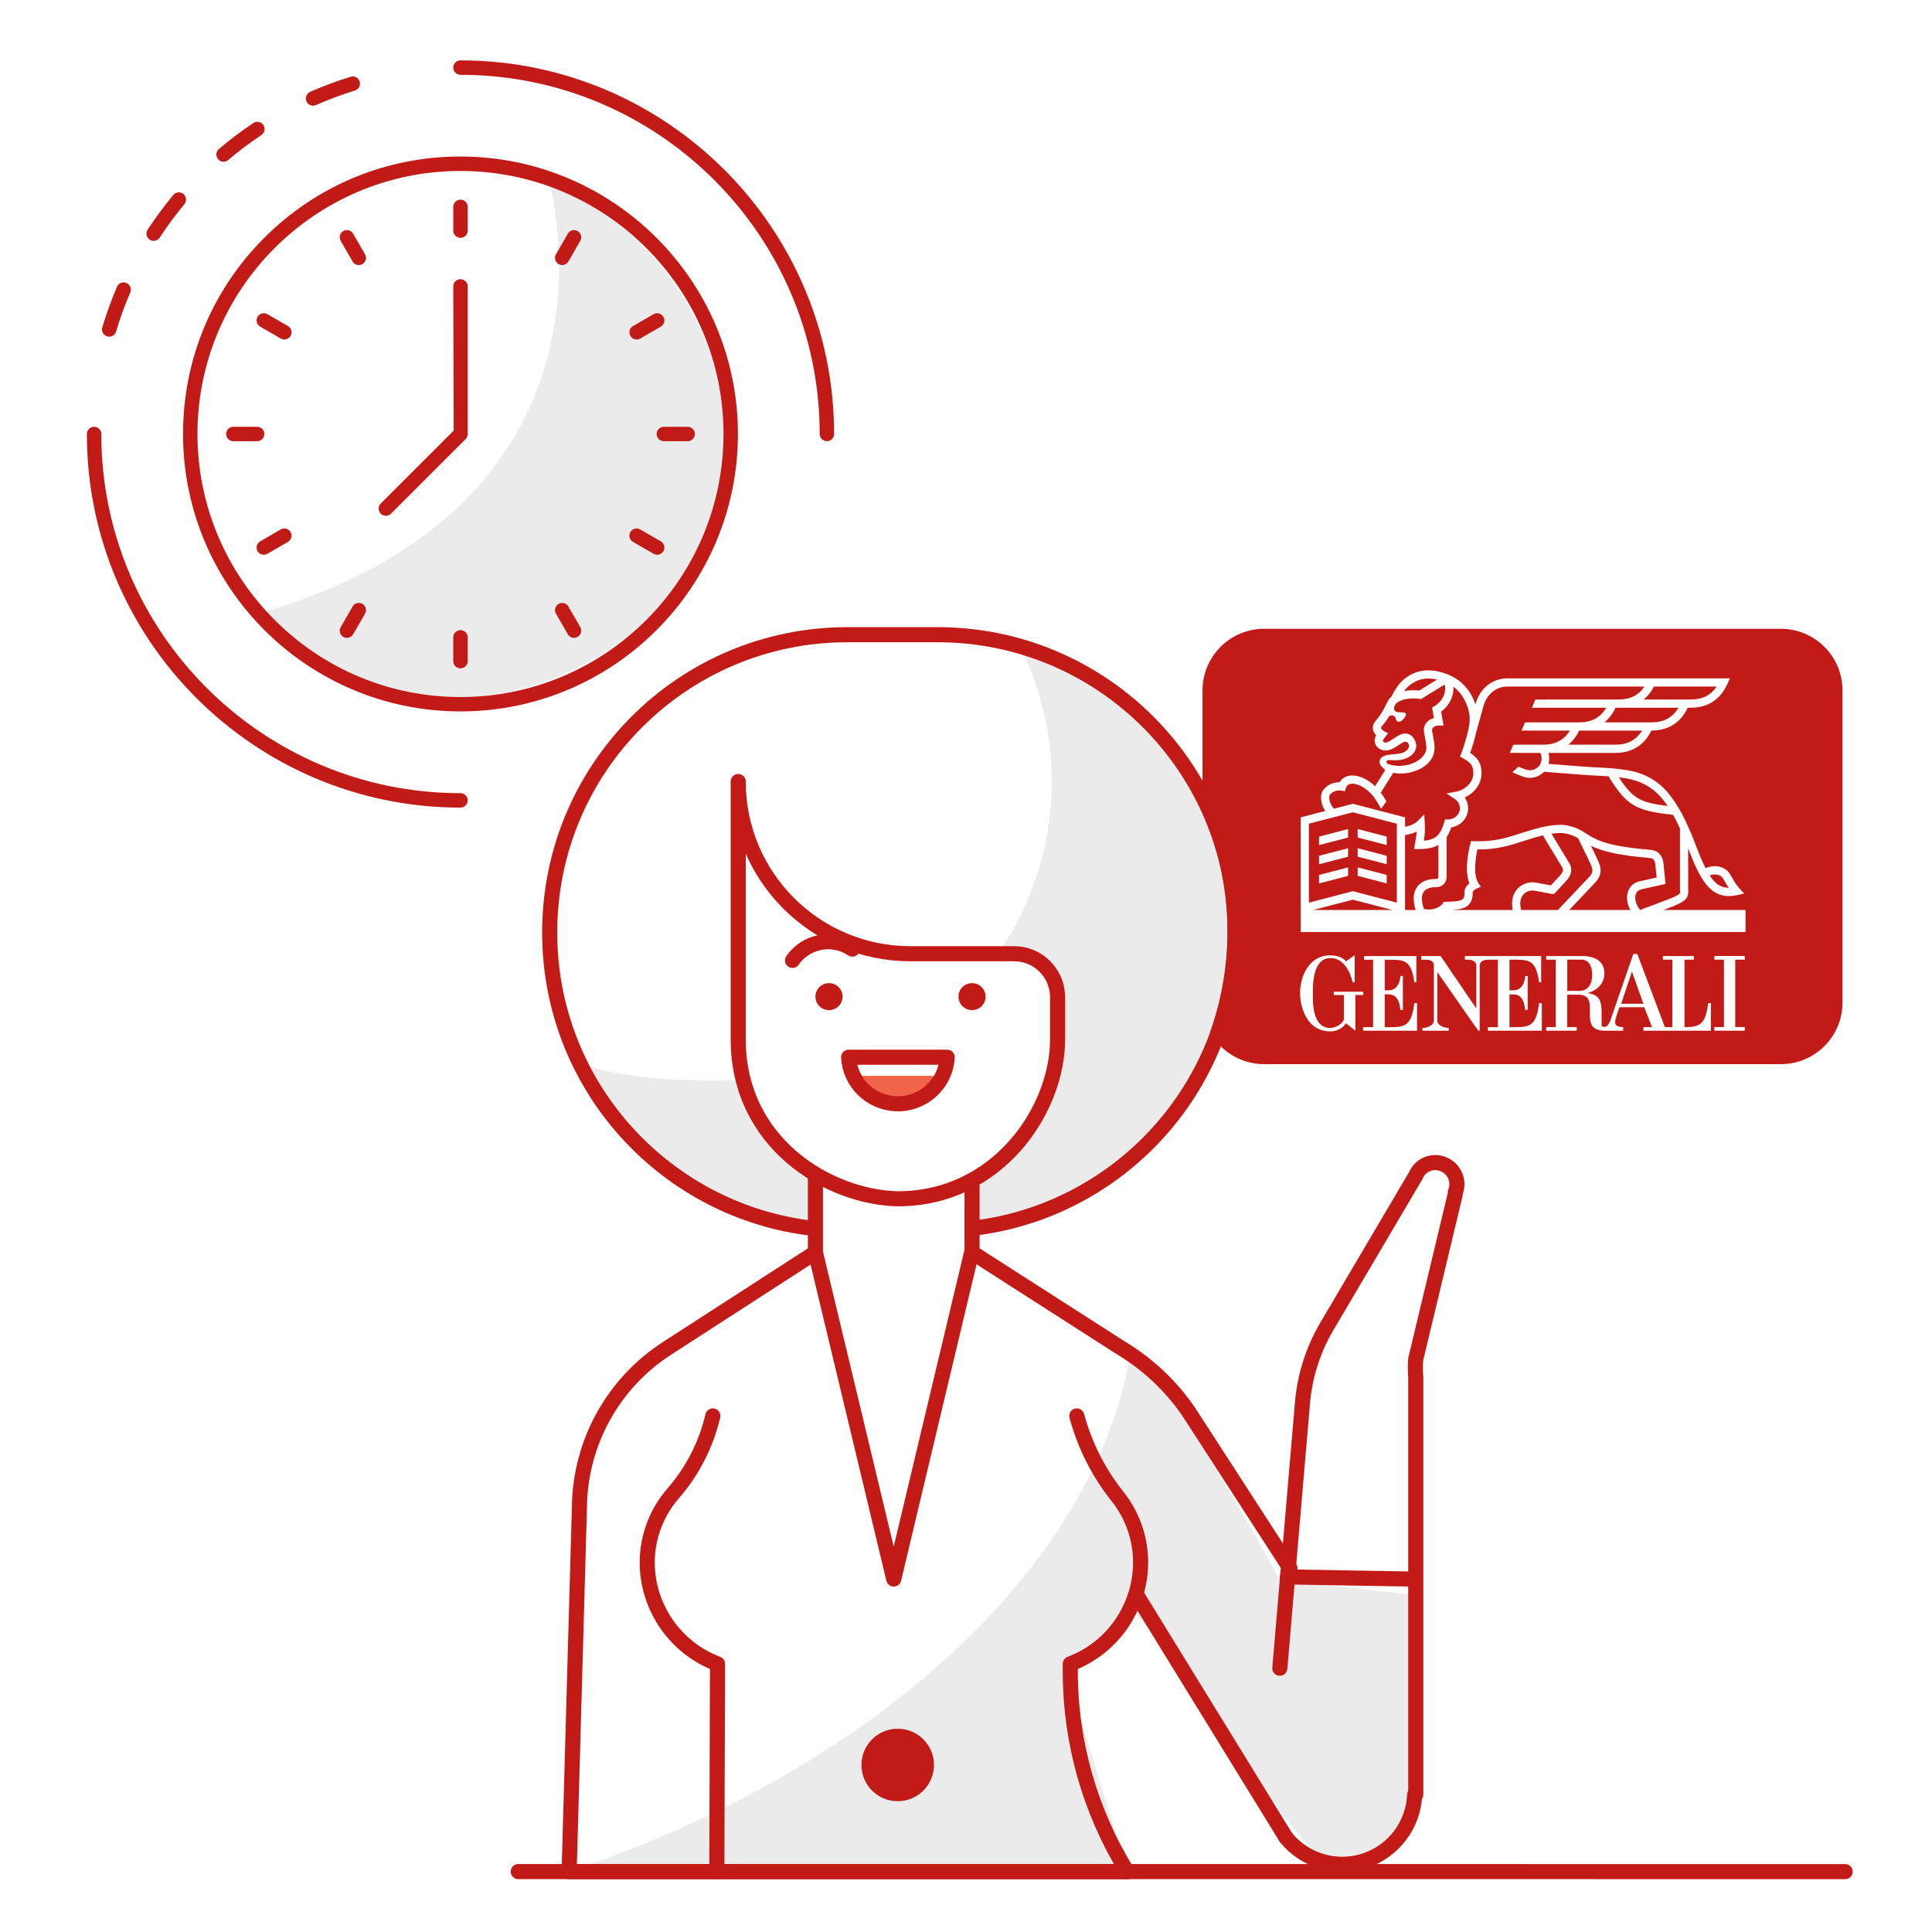 <?xml version="1.0" encoding="UTF-8"?>
<svg width="128px" height="128px" viewBox="0 0 128 128" version="1.1" xmlns="http://www.w3.org/2000/svg" xmlns:xlink="http://www.w3.org/1999/xlink">
    <title>Group 167</title>
    <g id="Customer-service" stroke="none" stroke-width="1" fill="none" fill-rule="evenodd">
        <g id="Group-167">
            <polygon id="Fill-1" fill="#FFFFFF" points="0 128 128 128 128 0 0 0"></polygon>
            <g id="Group-166" transform="translate(5, 4)">
                <path d="M112.988,66.002 L78.752,66.002 C76.774,66.002 75.17,64.398 75.17,62.42 L75.17,41.742 C75.17,39.764 76.774,38.16 78.752,38.16 L112.988,38.16 C114.966,38.16 116.57,39.764 116.57,41.742 L116.57,62.42 C116.57,64.398 114.966,66.002 112.988,66.002 Z" id="Stroke-2" stroke="#C21B17" stroke-linecap="round" stroke-linejoin="round"></path>
                <path d="M112.988,66.002 L78.752,66.002 C76.774,66.002 75.17,64.398 75.17,62.42 L75.17,41.742 C75.17,39.764 76.774,38.16 78.752,38.16 L112.988,38.16 C114.966,38.16 116.57,39.764 116.57,41.742 L116.57,62.42 C116.57,64.398 114.966,66.002 112.988,66.002" id="Fill-4" fill="#C21B17"></path>
                <polygon id="Fill-6" fill="#FFFFFF" points="86.873 51.427 84.949 50.926 84.949 51.488 86.873 51.989"></polygon>
                <polygon id="Fill-8" fill="#FFFFFF" points="84.314 50.926 82.39 51.427 82.39 51.988 84.314 51.488"></polygon>
                <polygon id="Fill-10" fill="#FFFFFF" points="86.873 52.697 84.949 52.197 84.949 52.758 86.873 53.259"></polygon>
                <polygon id="Fill-12" fill="#FFFFFF" points="84.314 52.197 82.39 52.697 82.39 53.259 84.314 52.759"></polygon>
                <polygon id="Fill-14" fill="#FFFFFF" points="86.873 53.967 84.949 53.466 84.949 54.028 86.873 54.529"></polygon>
                <polygon id="Fill-16" fill="#FFFFFF" points="84.314 53.467 82.39 53.968 82.39 54.529 84.314 54.029"></polygon>
                <path d="M86.739,61.612 L86.742,59.582 C88.014,59.582 88.481,59.518 88.703,61.078 L88.838,61.078 L88.838,59.342 L85.371,59.343 L85.371,59.582 L85.972,59.582 L85.972,64.05 L85.309,64.05 L85.309,64.286 L88.882,64.286 L88.882,62.46 L88.703,62.46 C88.525,63.84 88.175,64.051 87.194,64.051 L86.739,64.051 L86.739,61.879 L87.002,61.879 C87.442,61.891 87.694,62.147 87.782,62.905 L87.945,62.905 L87.944,60.66 C87.941,60.665 87.784,60.66 87.784,60.66 C87.784,60.672 87.752,61.626 86.983,61.612 L86.739,61.612 Z" id="Fill-18" fill="#FFFFFF"></path>
                <path d="M85.322,61.702 L83.367,61.702 L83.367,61.923 L84.036,61.923 L84.036,63.53 C83.923,63.938 83.322,64.109 83.143,64.109 C81.894,64.109 81.983,62.282 81.983,61.792 C81.983,61.345 81.938,59.474 83.143,59.474 C83.991,59.474 84.438,60.319 84.617,61.078 L84.752,61.078 C84.752,60.766 84.757,59.278 84.754,59.282 C84.757,59.27 84.172,59.702 84.17,59.695 C84.184,59.692 83.903,59.295 83.143,59.295 C81.669,59.295 81.128,60.766 81.133,61.792 C81.139,62.731 81.572,64.331 83.143,64.331 C83.636,64.331 83.984,64.08 84.17,63.794 C84.172,63.788 84.793,64.285 84.795,64.286 L84.795,61.923 L85.322,61.923 L85.322,61.702 Z" id="Fill-20" fill="#FFFFFF"></path>
                <path d="M102.406,62.502 L103.119,60.365 L103.879,62.502 L102.406,62.502 Z M99.637,61.65 L98.835,61.65 L98.835,59.578 L99.86,59.578 C100.463,59.67 100.487,60.365 100.487,60.587 C100.487,61.123 100.263,61.65 99.637,61.65 L99.637,61.65 Z M108.172,62.459 C107.994,63.84 107.644,64.047 106.662,64.047 L106.603,64.047 L106.603,59.58 L107.227,59.58 L107.227,59.34 L105.173,59.34 L105.173,59.58 L105.798,59.58 L105.798,64.047 L105.302,64.047 L103.477,59.205 L103.209,59.205 C103.215,59.203 101.693,63.599 101.69,63.611 C101.693,63.599 101.575,63.989 101.325,64.037 C101.094,64.049 101.111,63.928 101.111,63.886 L101.111,63.038 C101.111,62.818 101.094,62.312 100.862,62.08 C100.604,61.819 100.162,61.8 100.172,61.791 C100.172,61.791 101.294,61.559 101.294,60.492 C101.294,59.745 100.774,59.373 99.905,59.34 L97.439,59.34 L97.439,59.581 L98.07,59.581 L98.07,64.049 L97.439,64.049 L97.439,64.286 L99.462,64.286 L99.462,64.049 L98.831,64.049 L98.831,61.901 L99.672,61.901 C101.132,62.02 99.422,64.288 101.335,64.286 L102.54,64.286 L102.54,64.047 C102.473,64.047 102.031,64.061 102.004,63.752 C101.986,63.529 102.295,62.73 102.295,62.73 L103.936,62.73 C103.935,62.727 104.447,64.049 104.451,64.049 L103.879,64.049 L103.879,64.286 L108.351,64.286 L108.351,62.459 L108.172,62.459 Z" id="Fill-22" fill="#FFFFFF"></path>
                <path d="M95.007,59.579 C96.28,59.579 96.75,59.518 96.971,61.079 L97.106,61.079 L97.106,59.342 L92.052,59.342 L92.052,59.579 L92.185,59.579 C92.363,59.579 92.786,59.592 92.81,59.965 L92.81,59.965 L92.81,62.815 L90.446,59.342 L89.159,59.342 L89.159,59.579 L89.372,59.579 C89.626,59.579 89.982,59.591 89.998,59.965 L89.998,63.617 C89.998,63.973 89.465,64.109 89.242,64.109 L89.239,64.109 L89.239,64.286 L90.981,64.286 L90.981,64.109 C90.758,64.109 90.221,63.973 90.221,63.617 L90.227,60.402 C91.163,61.74 92.929,64.289 92.946,64.286 L93.034,64.286 L93.034,59.965 C93.058,59.592 93.482,59.579 93.66,59.579 L94.24,59.579 L94.24,64.051 L93.578,64.051 L93.578,64.286 L97.151,64.286 L97.151,62.46 L96.971,62.46 C96.793,63.841 96.444,64.051 95.462,64.051 L95.007,64.051 L95.007,61.88 L95.271,61.88 C95.711,61.891 95.962,62.148 96.051,62.906 L96.214,62.906 L96.213,60.661 C96.21,60.666 96.053,60.661 96.053,60.661 C96.053,60.672 96.021,61.626 95.251,61.612 L95.007,61.612 L95.007,59.579 Z" id="Fill-24" fill="#FFFFFF"></path>
                <polygon id="Fill-26" fill="#FFFFFF" points="110.597 59.58 110.597 59.339 108.581 59.339 108.581 59.58 109.214 59.58 109.216 64.046 108.581 64.046 108.581 64.286 110.597 64.286 110.597 64.046 109.964 64.046 109.964 59.58"></polygon>
                <path d="M103.645,56.272 C103.37,55.9 103.271,55.508 103.382,55.224 C103.445,55.061 103.574,54.953 103.745,54.92 L105.346,54.562 L105.201,53.134 L105.197,53.106 C105.13,52.785 104.964,52.352 104.308,52.298 C101.375,52.061 100.7,51.624 99.985,51.161 L99.983,51.159 C99.98,51.154 99.978,51.148 99.976,51.143 L99.964,51.148 L99.939,51.131 C99.167,50.631 98.402,50.643 98.376,50.644 C97.554,50.644 96.509,50.972 96.428,50.998 C96.176,51.071 95.94,51.147 95.712,51.221 C94.796,51.516 94.004,51.771 92.674,51.732 L92.458,51.725 L92.403,51.934 C92.355,52.114 91.98,53.596 92.35,54.527 C92.023,54.773 92.023,55.061 92.024,55.099 C92.037,55.401 91.975,55.502 91.927,55.552 C91.766,55.72 91.27,55.742 90.809,55.742 L90.67,55.742 L90.589,55.855 C90.313,56.235 89.712,56.321 89.336,56.218 C89.167,55.71 89.162,55.32 89.325,55.085 C89.517,54.809 89.917,54.779 90.081,54.779 L90.172,54.779 C90.541,54.779 90.841,54.477 90.841,54.106 L90.841,51.466 C90.963,51.28 91.06,51.063 91.145,50.818 C91.778,50.727 92.266,50.192 92.266,49.548 C92.266,49.29 92.186,49.042 92.043,48.833 C92.639,48.56 93.156,47.98 93.156,47.215 C93.156,46.453 92.765,46.111 92.401,45.886 C92.503,45.598 92.679,45.066 92.797,44.532 L93.309,42.696 C93.542,41.961 94.153,41.486 94.867,41.486 L103.948,41.486 C103.559,42.07 102.997,42.347 102.21,42.347 L97.021,42.347 L97.021,42.35 L96.736,42.35 C96.712,42.35 96.617,42.596 96.607,42.618 C96.598,42.638 96.502,42.889 96.484,42.889 L97.021,42.889 L97.021,42.89 L101.419,42.89 C101.028,43.549 100.447,43.859 99.612,43.859 L96.366,43.859 L96.366,43.862 L96.05,43.862 C96.025,43.862 95.931,44.108 95.921,44.13 C95.912,44.15 95.815,44.401 95.798,44.401 L96.366,44.401 L96.366,44.403 L99.008,44.403 C98.618,45.039 98.042,45.338 97.222,45.338 L95.552,45.338 L95.552,45.341 L95.272,45.341 C95.248,45.341 95.154,45.587 95.143,45.609 C95.134,45.629 95.038,45.88 95.02,45.88 L95.552,45.88 L95.552,45.882 L97.045,45.882 C97.05,45.886 97.133,45.962 97.133,46.282 C97.133,46.694 96.788,47.029 96.364,47.029 C96.171,47.029 96.02,46.971 95.639,46.805 L95.609,46.792 L95.196,47.161 L95.436,47.267 C95.839,47.443 96.063,47.534 96.364,47.534 C96.732,47.534 97.063,47.379 97.296,47.133 C97.64,47.156 98.198,47.2 98.738,47.243 C99.386,47.295 100.058,47.349 100.377,47.366 C100.535,47.374 100.684,47.382 100.826,47.389 C101.088,47.402 101.327,47.414 101.567,47.43 C102.807,49.452 103.43,49.703 105.854,49.991 C106.016,50.28 106.163,50.584 106.302,50.892 L106.302,54.879 L106.303,54.899 C106.317,55.094 106.316,55.152 106.284,55.194 C106.205,55.299 105.909,55.43 105.691,55.521 L103.657,56.289 L103.645,56.272 Z M103.015,56.291 L98.964,56.291 L100.684,54.472 C101.019,54.125 101.126,53.71 100.985,53.303 C100.899,53.047 100.651,52.54 100.403,52.035 C101.074,52.365 102.092,52.664 104.264,52.84 C104.541,52.863 104.611,52.966 104.662,53.204 L104.756,54.137 L103.637,54.387 C103.284,54.457 103.006,54.69 102.875,55.027 C102.728,55.405 102.781,55.853 103.015,56.291 L103.015,56.291 Z M95.779,56.291 C95.67,55.853 95.718,55.501 95.921,55.269 C96.118,55.042 96.421,54.974 96.635,55.005 L97.797,55.221 L97.822,55.226 L97.966,55.226 L98.776,54.35 L98.783,54.343 C99.019,54.068 99.289,53.64 98.912,53.092 L97.788,51.237 C97.99,51.207 98.194,51.187 98.383,51.187 C98.387,51.187 98.953,51.179 99.554,51.533 C99.634,51.705 99.747,51.935 99.873,52.19 C100.104,52.658 100.391,53.241 100.471,53.479 C100.544,53.69 100.484,53.897 100.292,54.096 L98.215,56.291 L95.779,56.291 Z M95.511,54.911 C95.295,55.159 95.085,55.593 95.222,56.291 L91.283,56.291 L91.31,56.273 C91.774,56.243 92.103,56.154 92.319,55.928 C92.557,55.68 92.577,55.337 92.568,55.094 C92.574,55.072 92.612,54.973 92.82,54.878 L93.107,54.747 L92.935,54.483 C92.604,53.974 92.753,52.862 92.879,52.279 C94.176,52.289 95.004,52.02 95.878,51.738 C96.104,51.665 96.337,51.59 96.583,51.518 L96.591,51.516 C96.596,51.514 96.861,51.43 97.219,51.347 L98.451,53.381 L98.461,53.396 C98.606,53.604 98.587,53.736 98.374,53.985 L97.75,54.66 L96.73,54.47 L96.721,54.469 C96.28,54.4 95.805,54.574 95.511,54.911 L95.511,54.911 Z M88.878,54.775 C88.624,55.142 88.594,55.652 88.789,56.291 L88.088,56.291 L88.088,51.324 C88.337,51.288 88.609,51.216 88.856,51.095 C88.845,51.344 88.812,51.53 88.77,51.771 C88.761,51.823 88.751,51.878 88.741,51.936 L88.687,52.253 L89.009,52.253 C89.573,52.253 89.985,52.16 90.297,51.983 L90.297,54.106 C90.297,54.177 90.241,54.235 90.172,54.235 L90.081,54.235 C89.555,54.235 89.117,54.432 88.878,54.775 L88.878,54.775 Z M87.545,55.804 L84.631,55.044 L81.717,55.804 L81.717,50.573 L84.631,49.815 L87.545,50.573 L87.545,55.804 Z M82.002,56.291 L84.631,55.606 L87.26,56.291 L82.002,56.291 Z M83.097,48.679 C83.223,48.486 83.511,48.319 83.87,48.381 L84.102,48.422 L84.175,48.198 C84.199,48.125 84.231,48.071 84.277,48.028 C84.357,47.952 84.472,47.916 84.623,47.921 C84.999,47.933 85.47,48.194 85.85,48.603 C86.121,48.894 86.331,49.276 86.5,49.586 L86.85,49.096 C86.73,48.878 86.647,48.74 86.479,48.512 L87.308,47.198 C87.442,47.217 87.545,47.245 87.655,47.245 C87.698,47.245 87.807,47.252 87.875,47.247 C88.931,47.202 90.029,46.622 90.047,45.548 L90.047,45.523 C90.033,45.229 89.978,44.949 89.934,44.723 C89.904,44.571 89.876,44.429 89.876,44.355 C89.876,44.217 90.053,44.069 90.317,44.069 L90.64,44.069 L90.479,43.145 C91.017,42.758 91.339,42.105 91.288,41.497 C91.876,41.918 92.295,42.686 92.37,43.504 C92.391,43.735 92.345,44.058 92.27,44.397 L92.233,44.533 L92.239,44.535 C92.108,45.081 91.916,45.642 91.814,45.908 L91.73,46.127 L91.934,46.242 C92.355,46.48 92.613,46.655 92.613,47.215 C92.613,47.853 92.041,48.342 91.489,48.445 L90.835,48.568 L91.388,48.938 C91.598,49.078 91.722,49.306 91.722,49.548 C91.722,49.956 91.376,50.288 90.951,50.288 L90.742,50.288 L90.683,50.48 C90.445,51.256 90.187,51.628 89.334,51.697 C89.375,51.456 89.404,51.232 89.404,50.906 C89.404,50.836 89.397,50.631 89.394,50.567 L89.363,49.949 L88.929,50.39 C88.748,50.574 88.435,50.714 88.088,50.774 L88.088,50.153 L84.631,49.253 L83.379,49.579 C83.073,49.287 83.02,48.798 83.097,48.679 L83.097,48.679 Z M86.859,46.459 C86.87,46.41 86.904,46.342 87.02,46.357 C87.036,46.359 87.049,46.357 87.065,46.358 L87.087,46.359 C87.097,46.36 87.256,46.365 87.5,46.372 L87.749,46.349 C88.335,46.276 88.831,45.904 88.831,45.404 C88.831,45.235 88.735,44.981 88.592,44.823 C88.453,44.669 88.28,44.595 88.082,44.595 C87.849,44.595 87.587,44.761 87.293,44.957 C87.088,45.093 86.927,45.2 86.797,45.2 C86.694,45.2 86.617,45.13 86.617,45.068 C86.617,45.054 86.62,45.041 86.625,45.029 L86.957,44.581 L86.686,44.43 C86.615,44.39 86.511,44.299 86.498,44.231 C86.493,44.201 86.511,44.161 86.552,44.113 C86.694,43.947 86.862,43.737 87.027,43.469 C87.076,43.419 87.136,43.387 87.228,43.394 C87.359,43.404 87.475,43.509 87.475,43.649 C87.475,43.742 87.576,43.815 87.702,43.815 C87.828,43.815 87.885,43.725 87.963,43.649 C87.963,43.649 88.263,43.374 88.104,43.244 C87.929,43.1 87.243,43.379 87.383,42.792 L87.459,42.648 C87.538,42.542 87.896,42.272 88.629,42.272 C88.766,42.272 88.91,42.282 89.059,42.301 L89.154,42.313 L90.698,41.359 C90.726,41.413 90.735,41.458 90.735,41.458 L90.736,41.466 C90.817,41.941 90.52,42.505 90.045,42.779 L89.88,42.874 L90.001,43.568 C89.608,43.676 89.333,43.984 89.333,44.355 C89.333,44.481 89.363,44.634 89.4,44.827 C89.443,45.045 89.491,45.291 89.504,45.543 C89.514,45.986 88.975,46.641 87.881,46.733 C87.464,46.768 87.037,46.667 86.923,46.592 C86.892,46.571 86.846,46.52 86.859,46.459 L86.859,46.459 Z M88.129,41.656 C88.227,41.53 88.386,41.392 88.576,41.266 C88.725,41.168 88.919,41.08 89.107,41.025 C89.436,40.931 89.817,40.933 90.208,41.023 L89.03,41.75 C88.893,41.736 88.758,41.729 88.629,41.729 C88.409,41.729 88.212,41.749 88.034,41.784 C88.066,41.74 88.097,41.697 88.129,41.656 L88.129,41.656 Z M104.577,41.486 L108.732,41.486 C108.342,42.071 107.78,42.347 106.992,42.347 L103.893,42.347 C104.165,42.126 104.394,41.839 104.577,41.486 L104.577,41.486 Z M104.394,43.859 L101.296,43.859 C101.595,43.617 101.842,43.294 102.033,42.89 L106.201,42.89 C105.81,43.549 105.229,43.859 104.394,43.859 L104.394,43.859 Z M102.004,45.338 L98.905,45.338 C99.196,45.103 99.437,44.791 99.625,44.403 L103.79,44.403 C103.4,45.039 102.824,45.338 102.004,45.338 L102.004,45.338 Z M102.736,47.567 C103.696,47.726 104.482,48.159 105.073,48.854 C105.215,49.022 105.352,49.202 105.486,49.398 C103.757,49.179 103.2,48.962 102.25,47.497 C102.404,47.516 102.565,47.539 102.736,47.567 L102.736,47.567 Z M109.147,54.183 C109.205,54.278 109.256,54.367 109.305,54.454 C109.374,54.577 109.442,54.697 109.527,54.823 C109.005,54.817 108.624,54.542 108.271,53.998 C108.592,53.866 109,53.943 109.147,54.183 L109.147,54.183 Z M105.19,56.291 L105.888,56.028 L105.896,56.024 C106.769,55.662 106.886,55.451 106.846,54.869 L106.846,52.206 C107.554,54.048 108.184,55.368 109.539,55.368 C109.713,55.368 109.899,55.346 110.098,55.301 L110.552,55.198 L110.24,54.854 C110.014,54.604 109.905,54.41 109.778,54.186 C109.727,54.095 109.673,54.002 109.609,53.898 C109.307,53.406 108.58,53.246 108,53.523 C107.727,52.985 107.454,52.281 107.124,51.41 L107.055,51.25 C106.801,50.668 106.539,50.067 106.206,49.515 C105.975,49.131 105.74,48.8 105.487,48.502 C104.81,47.706 103.915,47.211 102.825,47.031 C102.068,46.905 101.531,46.879 100.853,46.846 C100.711,46.839 100.564,46.832 100.407,46.823 C100.094,46.806 99.426,46.753 98.781,46.701 C98.359,46.668 97.928,46.633 97.593,46.609 C97.622,46.505 97.638,46.395 97.638,46.282 C97.638,46.13 97.623,45.998 97.593,45.882 L102.004,45.882 C103.122,45.882 103.93,45.383 104.408,44.402 C105.532,44.398 106.341,43.889 106.815,42.89 L106.992,42.89 C108.143,42.89 108.965,42.364 109.438,41.326 L109.612,40.942 L94.867,40.942 C93.91,40.942 93.094,41.568 92.789,42.537 L92.751,42.674 C92.511,41.934 92.039,41.303 91.427,40.939 C90.615,40.455 89.691,40.292 88.957,40.503 C88.714,40.573 88.472,40.683 88.276,40.812 C88.108,40.924 87.872,41.103 87.7,41.322 C87.506,41.571 87.318,41.875 87.184,42.155 L87.186,42.156 C87.105,42.223 87.043,42.291 86.999,42.358 L86.823,42.688 L86.815,42.705 C86.601,43.189 86.342,43.523 86.139,43.76 C85.948,43.983 85.939,44.193 85.964,44.33 C85.994,44.492 86.085,44.622 86.179,44.718 L86.159,44.747 C86.103,44.844 86.074,44.955 86.074,45.068 C86.074,45.44 86.396,45.721 86.795,45.721 C87.088,45.721 87.324,45.589 87.593,45.41 C87.701,45.338 87.991,45.142 88.087,45.137 C88.14,45.137 88.165,45.147 88.213,45.171 C88.292,45.21 88.348,45.304 88.35,45.394 C88.355,45.665 88.057,45.896 87.641,45.937 L87.121,45.993 C86.528,46.023 86.426,46.322 86.414,46.368 C86.359,46.588 86.489,46.764 86.631,46.882 L86.676,46.924 C86.735,46.972 86.777,47.012 86.777,47.012 L86.104,48.088 C85.649,47.655 85.113,47.393 84.64,47.378 C84.345,47.368 84.089,47.457 83.902,47.634 C83.843,47.689 83.793,47.754 83.75,47.825 C83.247,47.815 82.839,48.081 82.642,48.382 C82.426,48.714 82.514,49.297 82.802,49.729 L81.174,50.153 L81.173,57.752 L110.648,57.752 L110.648,56.291 L105.19,56.291 Z" id="Fill-28" fill="#FFFFFF"></path>
                <path d="M48.318,77.218 C38.866,75.681 31.917,67.383 31.934,57.653 C31.944,52.404 34.005,47.377 37.663,43.673 C41.321,39.971 46.276,37.898 51.438,37.911 L56.922,37.911 C67.63,37.944 76.299,46.767 76.32,57.653 C76.338,67.612 69.069,76.031 59.352,77.305 L48.318,77.218 Z" id="Fill-30" fill="#EBEBEB"></path>
                <path d="M34.078,66.671 C32.666,63.882 31.931,60.789 31.934,57.652 C31.944,52.404 34.005,47.376 37.663,43.674 C41.321,39.971 46.277,37.899 51.438,37.911 L56.874,37.911 C58.794,37.911 60.703,38.199 62.54,38.768 C63.952,41.557 64.687,44.649 64.684,47.787 C64.676,57.729 57.407,66.119 47.706,67.381 C42.461,67.765 37.285,67.651 34.078,66.671" id="Fill-32" fill="#FFFFFF"></path>
                <path d="M88.701,101.674 L79.79,100.665 C77.22,95.924 74.415,91.315 71.384,86.855 C69.078,84.117 62.305,80.778 61.272,80.106 C60.452,79.752 59.522,79.752 58.703,80.106 L54.139,98.696 C54.139,98.696 50.368,78.881 48.831,79.482 C37.399,83.853 36.174,90.073 33.772,92.739 C32.898,93.709 32.655,111.197 32.706,120 L69.679,120 C69.485,119.372 66.236,108.694 66.052,108.063 C65.692,105.661 69.871,102.683 69.871,102.683 C69.871,102.683 71.077,103.353 75.677,109.984 C76.316,110.906 77.02,111.939 77.797,113.107 C84.162,122.666 84.378,119.567 87.236,118.246 C88.594,117.619 88.988,113.845 89.032,110.058 C89.08,105.874 88.701,101.674 88.701,101.674" id="Fill-34" fill="#EBEBEB"></path>
                <polygon id="Fill-36" fill="#FFFFFF" points="59.4 69.154 49.023 69.154 49.023 78.977 54.139 98.696 59.4 79.458"></polygon>
                <path d="M80.295,100.474 L81.28,89.09 C81.413,87.278 81.955,85.52 82.865,83.95 L88.797,73.885 C88.94,73.538 89.217,73.264 89.565,73.124 C89.913,72.984 90.303,72.99 90.647,73.141 C91.369,73.441 91.713,74.267 91.415,74.99 L91.415,75.111 L88.797,86.038 C88.762,86.43 88.762,86.825 88.797,87.216 L88.797,100.618 L80.295,100.474 Z" id="Fill-38" fill="#FFFFFF"></path>
                <path d="M54.476,75.423 L54.476,75.423 C48.64,75.423 43.908,70.692 43.908,64.855 L43.908,47.778 C43.908,54.079 49.016,59.187 55.317,59.187 L62.186,59.187 C63.777,59.187 65.068,60.477 65.068,62.069 L65.068,64.855 C65.068,67.662 63.951,70.354 61.964,72.336 C59.977,74.319 57.283,75.429 54.476,75.423 C52.056,75.407 49.716,74.559 47.847,73.021" id="Fill-40" fill="#FFFFFF"></path>
                <path d="M54.476,110.532 C55.802,110.532 56.878,111.607 56.878,112.934 C56.878,114.26 55.802,115.336 54.476,115.336 C53.15,115.336 52.074,114.26 52.074,112.934 C52.074,111.607 53.15,110.532 54.476,110.532" id="Fill-42" fill="#C21B17"></path>
                <path d="M51.51,67.278 C52.375,68.918 54.411,69.549 56.058,68.688 C56.663,68.372 57.157,67.88 57.475,67.278 L51.51,67.278 Z" id="Fill-44" fill="#F1644A"></path>
                <path d="M48.831,79.482 L54.212,100.618 L59.4,79.458 L69.931,85.477 C67.602,99.907 52.734,113.292 32.706,120 C32.706,120 32.594,95.41 33.888,91.382 C35.181,87.354 41.077,83.854 48.831,79.482" id="Fill-46" fill="#FFFFFF"></path>
                <line x1="29.335" y1="119.998" x2="117.245" y2="120" id="Stroke-48" stroke="#C21B17" stroke-linecap="round" stroke-linejoin="round"></line>
                <path d="M48.468,77.333 C38.84,76.03 31.419,67.778 31.419,57.794 L31.419,57.77 C31.419,46.879 40.246,38.051 51.138,38.051 L57.117,38.051 C68.008,38.051 76.837,46.879 76.837,57.77 L76.837,57.794 C76.837,67.743 69.468,75.972 59.889,77.319" id="Stroke-50" stroke="#C21B17" stroke-linecap="round" stroke-linejoin="round"></path>
                <path d="M80.463,99.897 L73.762,89.545 C72.583,87.817 71.042,86.367 69.247,85.294 L59.399,78.977" id="Stroke-52" stroke="#C21B17" stroke-linecap="round" stroke-linejoin="round"></path>
                <path d="M49.024,78.978 L39.249,85.294 C35.635,87.6 33.43,91.576 33.388,95.862 L32.707,120.001 L69.679,120.001" id="Stroke-54" stroke="#C21B17" stroke-linecap="round" stroke-linejoin="round"></path>
                <path d="M88.725,114.908 C88.643,116.903 87.336,118.64 85.441,119.27 C83.546,119.9 81.459,119.291 80.199,117.742" id="Stroke-56" stroke="#C21B17" stroke-linecap="round" stroke-linejoin="round"></path>
                <path d="M79.791,106.526 L81.28,89.089 C81.413,87.278 81.955,85.521 82.865,83.949 L88.798,73.886 C88.941,73.539 89.217,73.264 89.566,73.124 C89.914,72.984 90.304,72.99 90.647,73.141 C91.37,73.44 91.714,74.268 91.416,74.991 L91.416,75.111 L88.798,86.039 C88.762,86.43 88.762,86.824 88.798,87.216 L88.798,114.908" id="Stroke-58" stroke="#C21B17" stroke-linecap="round" stroke-linejoin="round"></path>
                <line x1="80.199" y1="117.742" x2="70.28" y2="101.626" id="Stroke-60" stroke="#C21B17" stroke-linecap="round" stroke-linejoin="round"></line>
                <path d="M66.341,89.809 C66.868,91.763 67.791,93.585 69.055,95.165 C70.044,96.415 70.578,97.966 70.568,99.561 C70.542,102.534 68.691,105.188 65.909,106.237 L65.909,106.695 C65.901,111.394 67.207,116.002 69.679,119.999" id="Stroke-62" stroke="#C21B17" stroke-linecap="round" stroke-linejoin="round"></path>
                <path d="M42.227,89.809 C41.785,91.691 40.895,93.438 39.633,94.901 C38.497,96.186 37.872,97.846 37.88,99.561 C37.906,102.534 39.757,105.188 42.539,106.237 L42.491,119.999" id="Stroke-64" stroke="#C21B17" stroke-linecap="round" stroke-linejoin="round"></path>
                <path d="M43.908,64.855 L43.908,47.778 C43.908,54.079 49.016,59.187 55.316,59.187 L62.186,59.187 C63.777,59.187 65.068,60.477 65.068,62.069 L65.068,64.855 C65.068,69.513 61.13,75.423 54.476,75.423 L54.476,75.423 C49.892,75.317 43.908,71.746 43.908,64.855 Z" id="Stroke-66" stroke="#C21B17" stroke-linecap="round" stroke-linejoin="round"></path>
                <line x1="49.024" y1="73.91" x2="49.024" y2="78.978" id="Stroke-68" stroke="#C21B17" stroke-linecap="round" stroke-linejoin="round"></line>
                <line x1="59.4" y1="74.222" x2="59.4" y2="78.978" id="Stroke-70" stroke="#C21B17" stroke-linecap="round" stroke-linejoin="round"></line>
                <line x1="88.701" y1="100.618" x2="80.295" y2="100.474" id="Stroke-72" stroke="#C21B17" stroke-linecap="round" stroke-linejoin="round"></line>
                <polyline id="Stroke-74" stroke="#C21B17" stroke-linecap="round" stroke-linejoin="round" points="59.4 78.857 54.212 100.617 49.023 78.977"></polyline>
                <path d="M49.922,61.135 C50.419,61.135 50.822,61.536 50.822,62.03 C50.822,62.524 50.419,62.924 49.922,62.924 C49.426,62.924 49.023,62.524 49.023,62.03 C49.023,61.536 49.426,61.135 49.922,61.135" id="Fill-76" fill="#C21B17"></path>
                <path d="M59.4,61.135 C59.895,61.135 60.298,61.536 60.298,62.03 C60.298,62.524 59.895,62.924 59.4,62.924 C58.904,62.924 58.501,62.524 58.501,62.03 C58.501,61.536 58.904,61.135 59.4,61.135" id="Fill-78" fill="#C21B17"></path>
                <path d="M47.506,59.629 C48.397,58.339 50.166,58.004 51.471,58.879" id="Stroke-80" stroke="#C21B17" stroke-linecap="round" stroke-linejoin="round"></path>
                <path d="M57.753,66.044 C57.658,67.839 56.12,69.218 54.316,69.124 C52.645,69.037 51.31,67.708 51.223,66.044 L57.753,66.044 Z" id="Stroke-82" stroke="#C21B17" stroke-linecap="round" stroke-linejoin="round"></path>
                <path d="M31.419,8.247 C31.419,8.247 37.376,29.138 12.529,36.53 C12.529,36.53 22.885,48.03 36.502,38.261 C36.502,38.261 44.886,32.187 42.539,21.07 C42.539,21.07 40.827,12.044 31.419,8.247" id="Fill-84" fill="#EBEBEB"></path>
                <path d="M49.783,25.231 C49.52,25.231 49.306,25.017 49.306,24.753 C49.305,11.631 38.629,0.956 25.508,0.956 C25.245,0.956 25.03,0.741 25.03,0.477 C25.03,0.214 25.245,0 25.508,0 C39.157,0 50.261,11.104 50.261,24.753 C50.261,25.017 50.047,25.231 49.783,25.231" id="Fill-86" fill="#C21B17"></path>
                <path d="M49.783,25.123 C49.58,25.123 49.414,24.957 49.414,24.753 C49.413,11.572 38.689,0.849 25.508,0.849 C25.304,0.849 25.138,0.681 25.138,0.477 C25.138,0.274 25.304,0.108 25.508,0.108 C39.098,0.108 50.154,11.165 50.154,24.753 C50.154,24.957 49.987,25.123 49.783,25.123" id="Fill-88" fill="#C21B17"></path>
                <path d="M2.103,18.288 C1.978,18.25 1.876,18.169 1.816,18.057 C1.754,17.947 1.74,17.817 1.775,17.695 C2.055,16.767 2.383,15.862 2.749,15.003 C2.823,14.825 2.996,14.71 3.189,14.71 C3.252,14.71 3.314,14.723 3.375,14.747 C3.617,14.852 3.732,15.133 3.63,15.375 C3.234,16.303 2.92,17.172 2.695,17.962 C2.635,18.166 2.446,18.306 2.236,18.306 L2.103,18.288 Z" id="Fill-90" fill="#C21B17"></path>
                <path d="M2.236,18.198 C2.201,18.198 2.167,18.193 2.133,18.183 C2.037,18.155 1.958,18.092 1.911,18.005 C1.863,17.919 1.852,17.819 1.879,17.724 C2.158,16.801 2.485,15.899 2.849,15.045 C2.907,14.906 3.041,14.818 3.19,14.818 C3.239,14.818 3.288,14.828 3.334,14.847 C3.522,14.927 3.61,15.145 3.531,15.333 C3.133,16.265 2.817,17.14 2.591,17.932 C2.546,18.087 2.399,18.198 2.236,18.198" id="Fill-92" fill="#C21B17"></path>
                <path d="M5.179,11.958 C5.085,11.958 4.995,11.932 4.917,11.88 C4.697,11.739 4.635,11.442 4.778,11.219 C5.302,10.422 5.859,9.669 6.479,8.92 C6.572,8.81 6.707,8.746 6.849,8.746 C6.927,8.746 7.043,8.765 7.152,8.855 C7.355,9.025 7.384,9.327 7.217,9.529 C6.624,10.243 6.074,10.987 5.58,11.741 C5.493,11.877 5.342,11.958 5.179,11.958" id="Fill-94" fill="#C21B17"></path>
                <path d="M5.179,11.851 C5.107,11.851 5.037,11.83 4.977,11.791 C4.806,11.68 4.758,11.45 4.868,11.277 C5.386,10.489 5.941,9.739 6.563,8.99 C6.634,8.904 6.738,8.854 6.849,8.854 C6.91,8.854 6.999,8.869 7.084,8.939 C7.241,9.069 7.264,9.304 7.134,9.46 C6.537,10.179 5.984,10.927 5.49,11.682 C5.421,11.788 5.305,11.851 5.179,11.851" id="Fill-96" fill="#C21B17"></path>
                <path d="M9.811,6.715 C9.671,6.715 9.539,6.654 9.448,6.548 C9.365,6.451 9.324,6.327 9.335,6.2 C9.344,6.072 9.403,5.956 9.5,5.873 C10.179,5.294 10.969,4.698 11.784,4.15 C11.864,4.096 11.957,4.068 12.051,4.068 C12.21,4.068 12.359,4.146 12.448,4.278 C12.595,4.498 12.538,4.796 12.32,4.944 C11.52,5.479 10.802,6.021 10.122,6.6 C10.035,6.674 9.924,6.715 9.811,6.715" id="Fill-98" fill="#C21B17"></path>
                <path d="M9.811,6.607 C9.703,6.607 9.6,6.56 9.53,6.478 C9.465,6.402 9.434,6.307 9.442,6.208 C9.45,6.11 9.495,6.02 9.57,5.955 C10.247,5.378 11.033,4.785 11.844,4.24 C11.906,4.198 11.977,4.176 12.051,4.176 C12.174,4.176 12.289,4.237 12.358,4.339 C12.473,4.509 12.428,4.74 12.259,4.854 C11.459,5.391 10.736,5.935 10.052,6.518 C9.984,6.575 9.899,6.607 9.811,6.607" id="Fill-100" fill="#C21B17"></path>
                <path d="M15.741,3.002 C15.553,3.002 15.381,2.891 15.304,2.719 C15.252,2.601 15.248,2.471 15.294,2.352 C15.34,2.233 15.429,2.139 15.546,2.086 C16.395,1.71 17.297,1.373 18.229,1.087 C18.278,1.073 18.325,1.065 18.371,1.065 C18.578,1.065 18.766,1.203 18.828,1.401 C18.865,1.524 18.854,1.653 18.794,1.766 C18.735,1.879 18.635,1.962 18.512,2 C17.624,2.273 16.757,2.597 15.935,2.96 C15.873,2.988 15.807,3.002 15.741,3.002" id="Fill-102" fill="#C21B17"></path>
                <path d="M15.742,2.894 C15.595,2.894 15.463,2.808 15.402,2.674 C15.363,2.584 15.36,2.483 15.396,2.391 C15.431,2.298 15.499,2.226 15.591,2.185 C16.436,1.81 17.334,1.475 18.262,1.191 C18.297,1.179 18.334,1.174 18.372,1.174 C18.532,1.174 18.677,1.281 18.724,1.433 C18.755,1.529 18.745,1.628 18.7,1.716 C18.654,1.803 18.576,1.868 18.48,1.897 C17.588,2.172 16.718,2.497 15.893,2.862 C15.844,2.883 15.793,2.894 15.742,2.894" id="Fill-104" fill="#C21B17"></path>
                <path d="M25.508,49.506 C11.859,49.506 0.755,38.402 0.755,24.753 C0.755,24.489 0.97,24.275 1.233,24.275 C1.497,24.275 1.712,24.489 1.712,24.753 C1.712,37.874 12.386,48.55 25.508,48.55 C25.772,48.55 25.987,48.764 25.987,49.028 C25.987,49.292 25.772,49.506 25.508,49.506" id="Fill-106" fill="#C21B17"></path>
                <path d="M25.508,49.398 C11.919,49.398 0.863,38.343 0.863,24.753 C0.863,24.549 1.029,24.383 1.233,24.383 C1.437,24.383 1.603,24.549 1.603,24.753 C1.603,37.934 12.327,48.658 25.508,48.658 C25.712,48.658 25.879,48.825 25.879,49.028 C25.879,49.231 25.712,49.398 25.508,49.398" id="Fill-108" fill="#C21B17"></path>
                <path d="M25.508,7.327 C15.9,7.327 8.083,15.145 8.083,24.753 C8.083,34.362 15.9,42.181 25.508,42.181 C35.116,42.181 42.933,34.362 42.933,24.753 C42.933,15.145 35.116,7.327 25.508,7.327 M25.508,43.133 C15.373,43.133 7.127,34.889 7.127,24.753 C7.126,19.843 9.038,15.226 12.51,11.755 C15.982,8.283 20.598,6.37 25.508,6.37 C35.644,6.37 43.89,14.617 43.89,24.753 C43.89,34.889 35.644,43.133 25.508,43.133" id="Fill-110" fill="#C21B17"></path>
                <path d="M25.508,7.219 C15.84,7.219 7.975,15.084 7.975,24.753 C7.975,34.421 15.84,42.287 25.508,42.287 C35.176,42.287 43.041,34.421 43.041,24.753 C43.041,15.084 35.176,7.219 25.508,7.219 M25.508,43.026 C15.432,43.026 7.235,34.829 7.235,24.752 C7.234,19.871 9.135,15.282 12.586,11.831 C16.038,8.379 20.627,6.478 25.508,6.478 C35.584,6.478 43.782,14.676 43.782,24.752 C43.782,34.829 35.584,43.026 25.508,43.026" id="Fill-112" fill="#C21B17"></path>
                <path d="M10.459,25.231 C10.196,25.231 9.982,25.017 9.982,24.753 C9.982,24.489 10.196,24.275 10.459,24.275 L12.034,24.275 C12.298,24.275 12.512,24.489 12.512,24.753 C12.512,25.017 12.298,25.231 12.034,25.231 L10.459,25.231 Z" id="Fill-114" fill="#C21B17"></path>
                <path d="M10.459,25.123 C10.255,25.123 10.089,24.957 10.089,24.753 C10.089,24.549 10.255,24.383 10.459,24.383 L12.034,24.383 C12.238,24.383 12.403,24.549 12.403,24.753 C12.403,24.957 12.238,25.123 12.034,25.123 L10.459,25.123 Z" id="Fill-116" fill="#C21B17"></path>
                <path d="M13.838,18.492 C13.753,18.492 13.673,18.47 13.599,18.427 L12.237,17.641 C12.127,17.576 12.049,17.473 12.016,17.351 C11.983,17.226 12.001,17.099 12.064,16.99 C12.148,16.843 12.307,16.751 12.477,16.751 C12.561,16.751 12.642,16.772 12.716,16.816 L14.078,17.603 C14.188,17.666 14.266,17.768 14.3,17.893 C14.332,18.016 14.315,18.144 14.252,18.253 C14.166,18.4 14.007,18.492 13.838,18.492" id="Fill-118" fill="#C21B17"></path>
                <path d="M13.838,18.384 C13.773,18.384 13.711,18.367 13.654,18.334 L12.291,17.547 C12.207,17.498 12.146,17.418 12.12,17.323 C12.095,17.227 12.108,17.128 12.157,17.044 C12.223,16.93 12.345,16.859 12.476,16.859 C12.542,16.859 12.604,16.876 12.661,16.909 L14.024,17.696 C14.109,17.745 14.17,17.826 14.195,17.921 C14.221,18.016 14.207,18.115 14.158,18.199 C14.092,18.313 13.97,18.384 13.838,18.384" id="Fill-120" fill="#C21B17"></path>
                <path d="M18.772,13.561 C18.602,13.561 18.444,13.47 18.359,13.323 L17.572,11.96 C17.507,11.849 17.49,11.72 17.523,11.599 C17.556,11.475 17.635,11.372 17.746,11.309 C17.818,11.267 17.901,11.245 17.984,11.245 C18.155,11.245 18.309,11.333 18.396,11.481 L19.182,12.845 C19.246,12.956 19.264,13.085 19.231,13.207 C19.198,13.33 19.12,13.433 19.01,13.497 C18.936,13.539 18.854,13.561 18.772,13.561" id="Fill-122" fill="#C21B17"></path>
                <path d="M18.772,13.453 C18.641,13.453 18.518,13.382 18.453,13.269 L17.665,11.906 C17.615,11.82 17.602,11.721 17.627,11.627 C17.652,11.531 17.714,11.451 17.799,11.402 C17.855,11.37 17.919,11.352 17.984,11.352 C18.116,11.352 18.236,11.421 18.303,11.536 L19.089,12.899 C19.191,13.076 19.132,13.301 18.956,13.403 C18.9,13.435 18.836,13.453 18.772,13.453" id="Fill-124" fill="#C21B17"></path>
                <path d="M25.508,11.758 C25.245,11.758 25.03,11.544 25.03,11.28 L25.03,9.705 C25.03,9.441 25.245,9.227 25.508,9.227 C25.772,9.227 25.987,9.441 25.987,9.705 L25.987,11.28 C25.987,11.544 25.772,11.758 25.508,11.758" id="Fill-126" fill="#C21B17"></path>
                <path d="M25.508,11.65 C25.304,11.65 25.138,11.484 25.138,11.28 L25.138,9.705 C25.138,9.501 25.304,9.335 25.508,9.335 C25.712,9.335 25.879,9.501 25.879,9.705 L25.879,11.28 C25.879,11.484 25.712,11.65 25.508,11.65" id="Fill-128" fill="#C21B17"></path>
                <path d="M32.245,13.559 C32.16,13.559 32.081,13.537 32.008,13.496 C31.782,13.366 31.703,13.073 31.833,12.848 L32.621,11.485 C32.704,11.338 32.863,11.245 33.033,11.245 C33.116,11.245 33.196,11.267 33.269,11.309 C33.496,11.44 33.575,11.732 33.445,11.957 L32.658,13.322 C32.573,13.467 32.415,13.559 32.245,13.559" id="Fill-130" fill="#C21B17"></path>
                <path d="M32.245,13.451 C32.179,13.451 32.118,13.435 32.062,13.402 C31.887,13.302 31.826,13.076 31.927,12.902 L32.714,11.539 C32.779,11.425 32.901,11.354 33.032,11.354 C33.096,11.354 33.158,11.37 33.215,11.402 C33.391,11.504 33.452,11.729 33.35,11.905 L32.565,13.268 C32.498,13.38 32.377,13.451 32.245,13.451" id="Fill-132" fill="#C21B17"></path>
                <path d="M37.177,18.492 C37.007,18.492 36.849,18.401 36.764,18.254 C36.701,18.144 36.683,18.016 36.715,17.893 C36.749,17.769 36.828,17.667 36.938,17.603 L38.301,16.815 C38.376,16.773 38.458,16.752 38.539,16.752 C38.709,16.752 38.866,16.843 38.951,16.989 C39.015,17.098 39.033,17.227 39,17.351 C38.967,17.474 38.889,17.576 38.78,17.641 L37.415,18.429 C37.343,18.47 37.261,18.492 37.177,18.492" id="Fill-134" fill="#C21B17"></path>
                <path d="M37.177,18.385 C37.046,18.385 36.923,18.314 36.857,18.201 C36.808,18.115 36.795,18.016 36.82,17.921 C36.846,17.826 36.907,17.746 36.992,17.697 L38.355,16.91 C38.411,16.878 38.475,16.86 38.539,16.86 C38.671,16.86 38.793,16.931 38.858,17.044 C38.908,17.129 38.921,17.228 38.896,17.324 C38.871,17.419 38.81,17.499 38.725,17.548 L37.361,18.335 C37.305,18.367 37.241,18.385 37.177,18.385" id="Fill-136" fill="#C21B17"></path>
                <path d="M38.982,25.231 C38.718,25.231 38.504,25.017 38.504,24.753 C38.504,24.489 38.718,24.275 38.982,24.275 L40.557,24.275 C40.82,24.275 41.035,24.489 41.035,24.753 C41.035,25.017 40.82,25.231 40.557,25.231 L38.982,25.231 Z" id="Fill-138" fill="#C21B17"></path>
                <path d="M38.982,25.123 C38.778,25.123 38.612,24.957 38.612,24.753 C38.612,24.549 38.778,24.383 38.982,24.383 L40.557,24.383 C40.761,24.383 40.927,24.549 40.927,24.753 C40.927,24.957 40.761,25.123 40.557,25.123 L38.982,25.123 Z" id="Fill-140" fill="#C21B17"></path>
                <path d="M38.538,32.753 C38.453,32.753 38.373,32.732 38.3,32.689 L36.938,31.902 C36.828,31.838 36.749,31.736 36.715,31.612 C36.683,31.49 36.701,31.361 36.763,31.251 C36.849,31.104 37.007,31.013 37.177,31.013 C37.261,31.013 37.34,31.034 37.414,31.076 L38.779,31.865 C39.006,31.997 39.083,32.289 38.952,32.515 C38.867,32.662 38.709,32.753 38.538,32.753" id="Fill-142" fill="#C21B17"></path>
                <path d="M38.538,32.646 C38.474,32.646 38.413,32.63 38.355,32.597 L36.992,31.808 C36.907,31.759 36.846,31.679 36.821,31.585 C36.795,31.489 36.809,31.391 36.858,31.306 C36.923,31.192 37.045,31.121 37.178,31.121 C37.242,31.121 37.304,31.138 37.361,31.171 L38.725,31.959 C38.901,32.061 38.961,32.286 38.858,32.461 C38.792,32.576 38.67,32.646 38.538,32.646" id="Fill-144" fill="#C21B17"></path>
                <path d="M33.032,38.26 C32.862,38.26 32.705,38.169 32.62,38.022 L31.833,36.658 C31.77,36.549 31.753,36.42 31.786,36.298 C31.82,36.175 31.899,36.072 32.01,36.01 C32.083,35.968 32.162,35.947 32.245,35.947 C32.415,35.947 32.573,36.038 32.658,36.185 L33.445,37.549 C33.575,37.776 33.495,38.067 33.268,38.198 C33.195,38.239 33.114,38.26 33.032,38.26" id="Fill-146" fill="#C21B17"></path>
                <path d="M33.032,38.153 C32.901,38.153 32.779,38.082 32.714,37.968 L31.927,36.604 C31.878,36.52 31.865,36.421 31.891,36.327 C31.916,36.232 31.978,36.153 32.063,36.104 C32.119,36.071 32.181,36.054 32.245,36.054 C32.376,36.054 32.499,36.125 32.565,36.239 L33.351,37.603 C33.451,37.777 33.39,38.003 33.214,38.104 C33.158,38.136 33.096,38.153 33.032,38.153" id="Fill-148" fill="#C21B17"></path>
                <path d="M25.508,40.279 C25.245,40.279 25.03,40.065 25.03,39.801 L25.03,38.226 C25.03,37.963 25.245,37.749 25.508,37.749 C25.772,37.749 25.987,37.963 25.987,38.226 L25.987,39.801 C25.987,40.065 25.772,40.279 25.508,40.279" id="Fill-150" fill="#C21B17"></path>
                <path d="M25.508,40.172 C25.304,40.172 25.138,40.005 25.138,39.801 L25.138,38.227 C25.138,38.023 25.304,37.856 25.508,37.856 C25.712,37.856 25.879,38.023 25.879,38.227 L25.879,39.801 C25.879,40.005 25.712,40.172 25.508,40.172" id="Fill-152" fill="#C21B17"></path>
                <path d="M17.983,38.261 C17.899,38.261 17.819,38.24 17.745,38.198 C17.634,38.131 17.555,38.028 17.523,37.906 C17.49,37.783 17.508,37.655 17.572,37.547 L18.36,36.183 C18.444,36.036 18.602,35.946 18.772,35.946 C18.856,35.946 18.938,35.968 19.01,36.009 C19.121,36.073 19.199,36.176 19.232,36.299 C19.264,36.422 19.246,36.55 19.183,36.659 L18.396,38.023 C18.311,38.17 18.153,38.261 17.983,38.261" id="Fill-154" fill="#C21B17"></path>
                <path d="M17.983,38.154 C17.918,38.154 17.856,38.137 17.799,38.104 C17.713,38.054 17.652,37.974 17.627,37.878 C17.602,37.784 17.615,37.686 17.664,37.602 L18.453,36.237 C18.518,36.124 18.64,36.053 18.772,36.053 C18.836,36.053 18.9,36.071 18.956,36.103 C19.041,36.152 19.102,36.232 19.127,36.327 C19.152,36.422 19.139,36.521 19.089,36.606 L18.302,37.97 C18.237,38.083 18.114,38.154 17.983,38.154" id="Fill-156" fill="#C21B17"></path>
                <path d="M12.477,32.753 C12.307,32.753 12.149,32.662 12.064,32.516 C12.001,32.405 11.983,32.278 12.015,32.157 C12.048,32.032 12.127,31.929 12.237,31.865 L13.6,31.076 C13.671,31.035 13.754,31.013 13.838,31.013 C14.009,31.013 14.167,31.104 14.252,31.251 C14.316,31.362 14.333,31.491 14.3,31.614 C14.266,31.736 14.188,31.838 14.078,31.902 L12.715,32.69 C12.643,32.731 12.561,32.753 12.477,32.753" id="Fill-158" fill="#C21B17"></path>
                <path d="M12.477,32.646 C12.345,32.646 12.223,32.576 12.158,32.462 C12.108,32.376 12.095,32.278 12.12,32.184 C12.145,32.088 12.206,32.008 12.291,31.959 L13.654,31.17 C13.71,31.138 13.774,31.12 13.838,31.12 C13.97,31.12 14.093,31.191 14.158,31.305 C14.26,31.481 14.2,31.707 14.024,31.808 L12.661,32.597 C12.605,32.629 12.541,32.646 12.477,32.646" id="Fill-160" fill="#C21B17"></path>
                <path d="M20.565,30.172 C20.437,30.172 20.317,30.124 20.227,30.034 C20.042,29.846 20.042,29.543 20.227,29.357 L25.06,24.524 L25.029,14.976 C25.029,14.713 25.243,14.499 25.507,14.499 C25.771,14.499 25.986,14.713 25.986,14.976 L25.986,24.752 C25.986,24.88 25.936,25 25.845,25.091 L20.903,30.033 C20.813,30.124 20.693,30.172 20.565,30.172" id="Fill-162" fill="#C21B17"></path>
                <path d="M20.565,30.065 C20.466,30.065 20.373,30.027 20.303,29.957 C20.159,29.812 20.159,29.577 20.303,29.433 L25.137,24.599 L25.137,14.977 C25.137,14.773 25.303,14.607 25.507,14.607 C25.711,14.607 25.878,14.773 25.878,14.977 L25.878,24.753 C25.878,24.851 25.839,24.944 25.769,25.015 L20.827,29.957 C20.757,30.027 20.664,30.065 20.565,30.065" id="Fill-164" fill="#C21B17"></path>
            </g>
        </g>
    </g>
</svg>